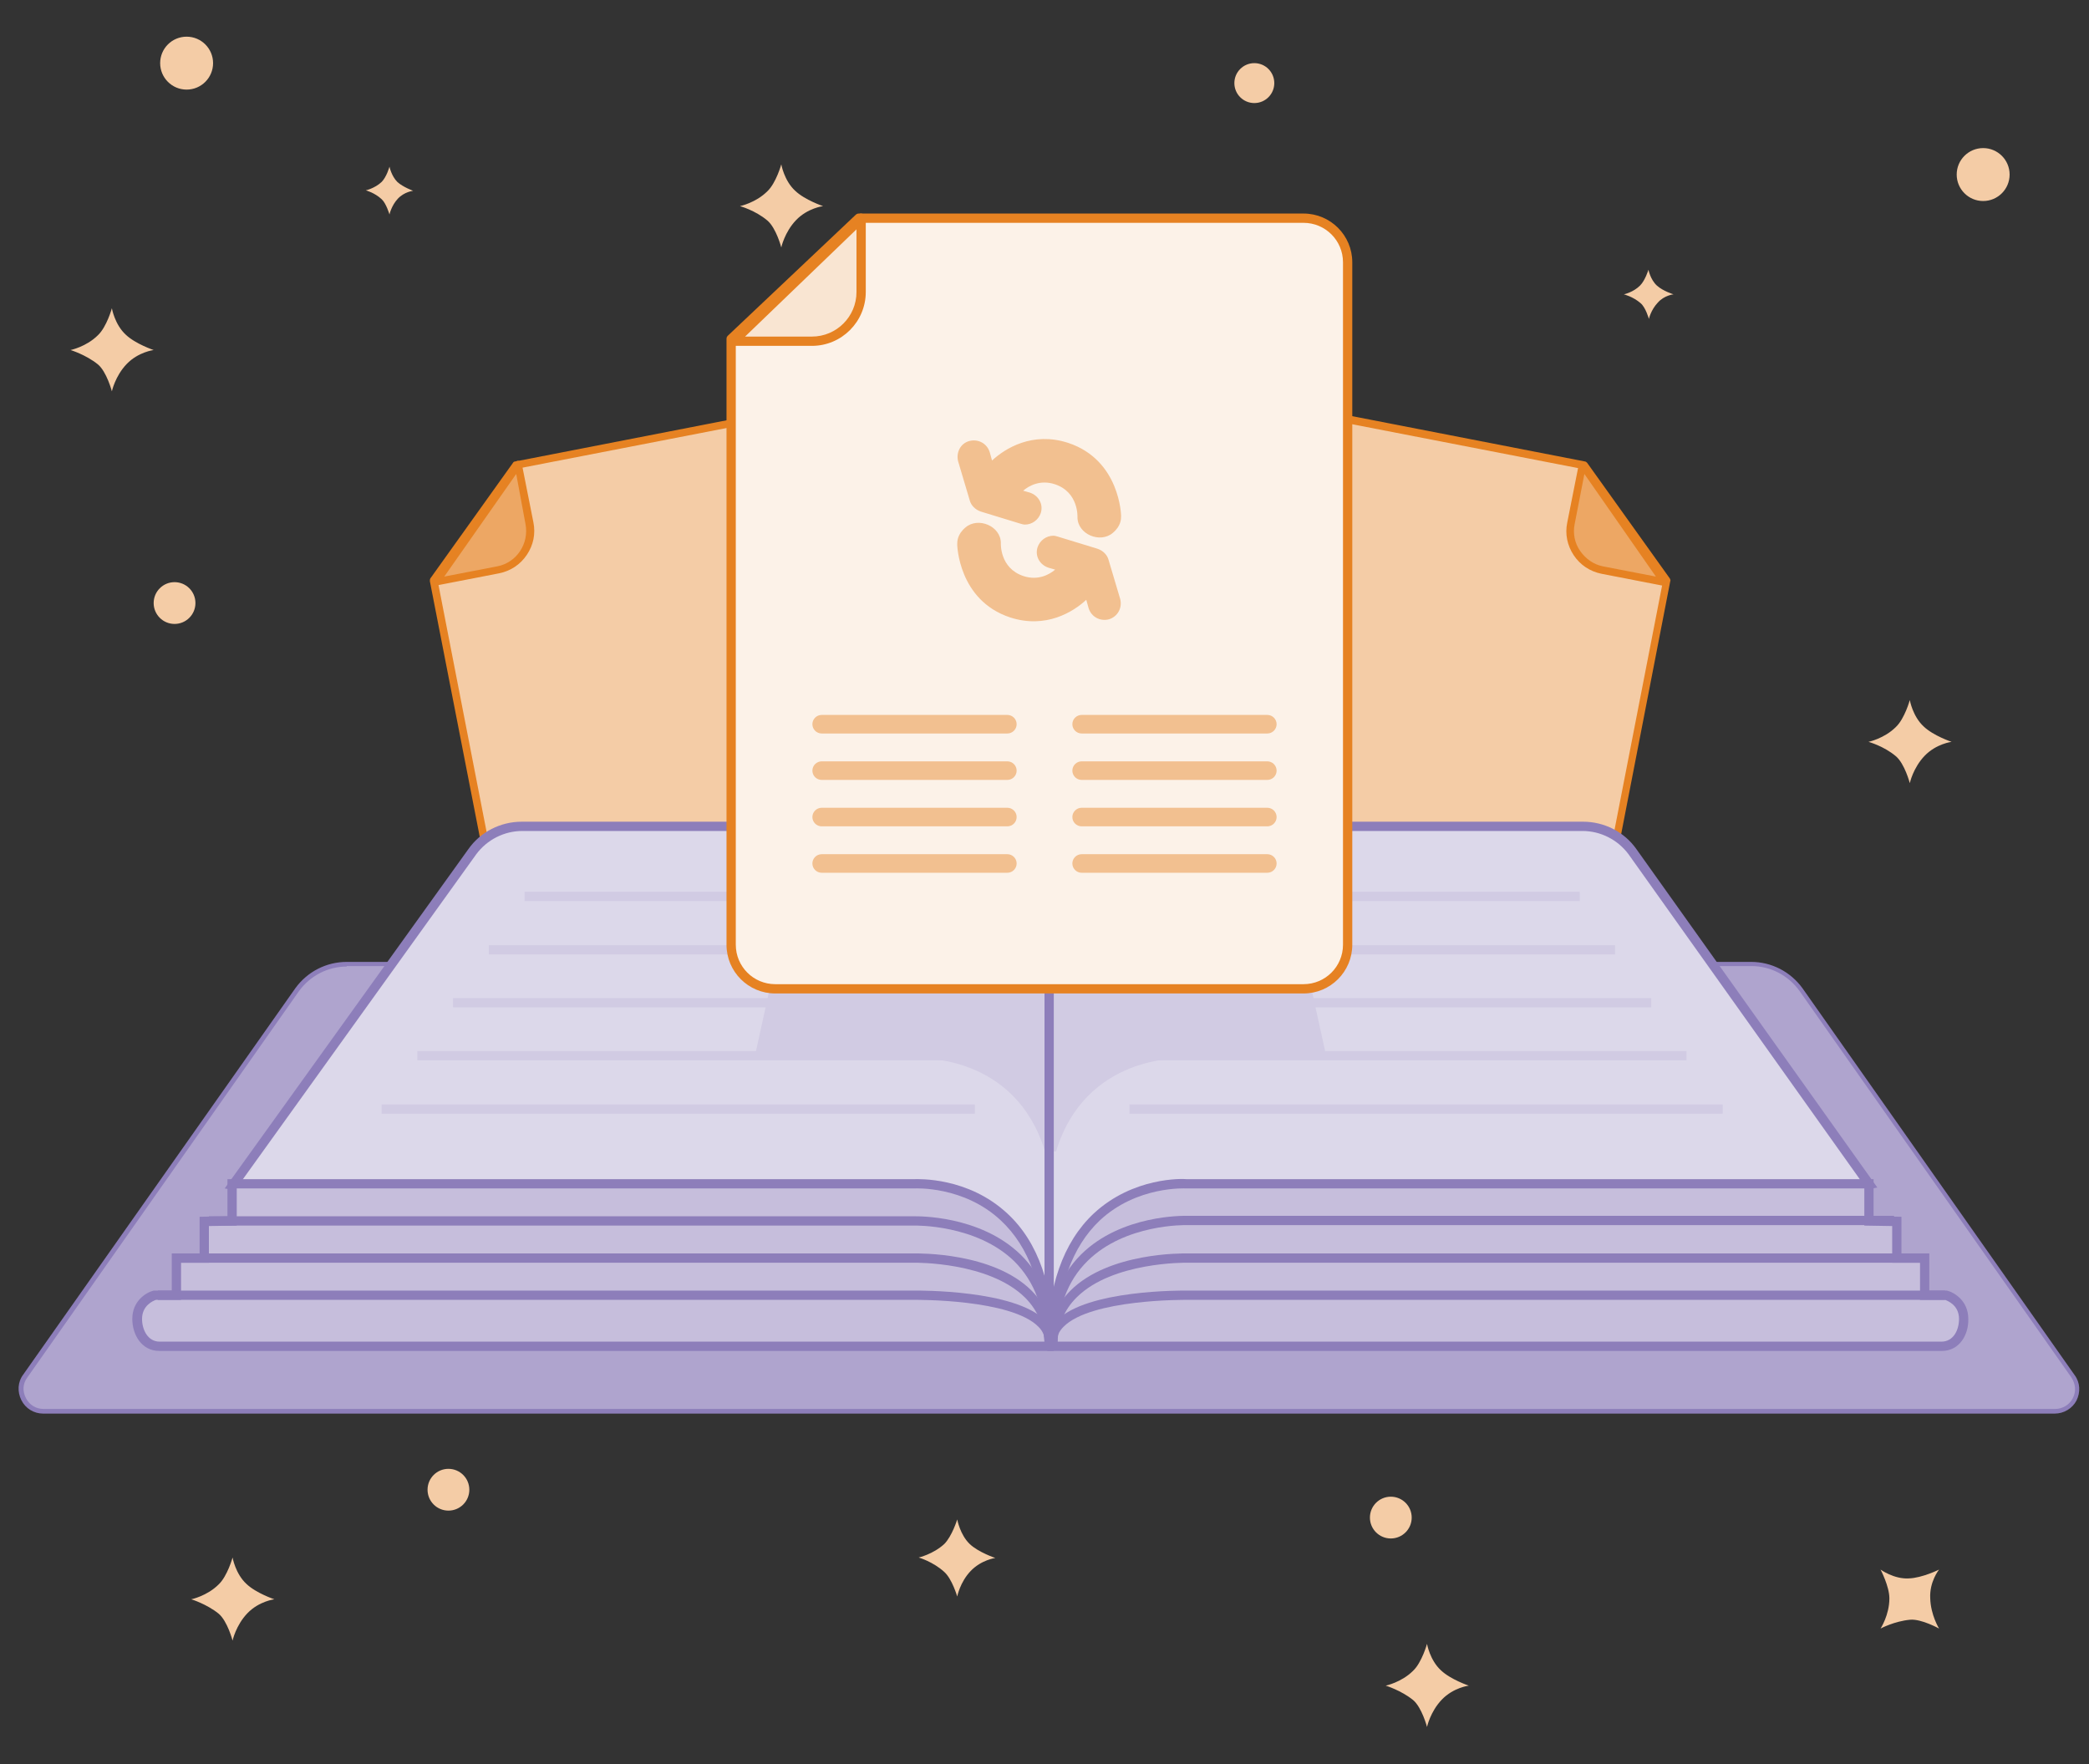 <svg id="Layer_1" xmlns="http://www.w3.org/2000/svg" viewBox="0 0 450 380"><rect x="0" y="0" width="450" height="380" fill="#333333" stroke="none"/><style>.st0{fill-rule:evenodd;clip-rule:evenodd}.st0,.st1{fill:#f4cca6}.st2{fill:#e68222}.st3{fill:#eda764}.st4{fill:#afa4ce}.st5{fill:#8d7eba}.st6{fill:#dcd8ea}.st7{fill:#d1cbe3}.st8{fill:#c6bedc}.st9{fill:#fcf2e8}.st10{fill:#f9e5d2}.st11{fill:#f2c090}</style><g id="XMLID_744_"><path class="st0" d="M197.9 335.5s3.1-.7 5.5-2.9c1.7-1.7 2.8-5.3 2.8-5.3s.6 3.3 2.7 5.3c1.9 1.8 5.5 3 5.5 3s-3 .4-5.3 2.8-2.9 5.5-2.9 5.5-1.1-3.8-2.8-5.3c-2.4-2.2-5.5-3.1-5.5-3.1z" id="XMLID_777_"/><circle class="st0" cx="427.2" cy="37.6" r="5.7" id="XMLID_775_"/><circle class="st0" cx="40.2" cy="13.6" r="5.7" id="XMLID_774_"/><circle class="st0" cx="96.6" cy="320.9" r="4.5" id="XMLID_765_"/><circle class="st0" cx="299.6" cy="326.9" r="4.5" id="XMLID_491_"/><circle class="st0" cx="37.6" cy="129.9" r="4.5" id="XMLID_764_"/><circle class="st0" cx="270.2" cy="17.9" r="4.3" id="XMLID_754_"/><path class="st0" d="M298.5 363.1s3.4-.7 5.9-3.2c1.9-1.8 3-5.8 3-5.8s.6 3.5 3 5.7c2.1 2 6 3.3 6 3.3s-3.3.4-5.8 3-3.2 5.9-3.2 5.9-1.1-4.2-3-5.8c-2.6-2.1-5.9-3.1-5.9-3.1z" id="XMLID_753_"/><path class="st0" d="M402.5 159.8s3.4-.7 5.9-3.2c1.9-1.8 3-5.8 3-5.8s.6 3.5 3 5.7c2.1 2 6 3.3 6 3.3s-3.3.4-5.8 3-3.2 5.9-3.2 5.9-1.1-4.2-3-5.8c-2.6-2.2-5.9-3.1-5.9-3.1z" id="XMLID_752_"/><path class="st0" d="M405.1 350.8s1.9-2.9 1.9-6.5c0-2.6-1.9-6.2-1.9-6.2s2.9 2.1 6.1 1.9c2.9-.1 6.5-1.9 6.5-1.9s-2.1 2.6-1.9 6.2c.1 3.6 1.9 6.5 1.9 6.5s-3.8-2.1-6.2-1.9c-3.4.3-6.4 1.9-6.4 1.9z" id="XMLID_751_"/><path class="st0" d="M41.2 344.5s3.4-.7 5.9-3.2c1.9-1.8 3-5.8 3-5.8s.6 3.5 3 5.7c2.1 2 6 3.3 6 3.3s-3.3.4-5.8 3-3.2 5.9-3.2 5.9-1.1-4.2-3-5.8c-2.6-2.1-5.9-3.1-5.9-3.1z" id="XMLID_750_"/><path class="st0" d="M15.2 75.4s3.4-.7 5.9-3.2c1.9-1.8 3-5.8 3-5.8s.6 3.5 3 5.7c2.1 2 6 3.3 6 3.3s-3.3.4-5.8 3-3.2 5.9-3.2 5.9-1.1-4.2-3-5.8c-2.6-2.1-5.9-3.1-5.9-3.1z" id="XMLID_749_"/><path class="st0" d="M39.8 290.3s3.4-.7 5.9-3.2c1.9-1.8 3-5.8 3-5.8s.6 3.5 3 5.7c2.1 2 6 3.3 6 3.3s-3.3.4-5.8 3-3.2 5.9-3.2 5.9-1.1-4.2-3-5.8c-2.6-2.2-5.9-3.1-5.9-3.1z" id="XMLID_748_"/><path class="st0" d="M159.4 44.4s3.4-.7 5.9-3.2c1.9-1.8 3-5.8 3-5.8s.6 3.5 3 5.7c2.1 2 6 3.3 6 3.3s-3.3.4-5.8 3-3.2 5.9-3.2 5.9-1.1-4.2-3-5.8c-2.6-2.2-5.9-3.1-5.9-3.1z" id="XMLID_747_"/><path class="st0" d="M349.8 63.4s2-.4 3.5-1.9c1.1-1.1 1.8-3.4 1.8-3.4s.4 2.1 1.8 3.4c1.3 1.2 3.6 1.9 3.6 1.9s-2 .2-3.4 1.8c-1.5 1.6-1.9 3.5-1.9 3.5s-.7-2.5-1.8-3.4c-1.6-1.4-3.6-1.9-3.6-1.9z" id="XMLID_746_"/><path class="st0" d="M78.8 41s1.9-.4 3.4-1.8c1.1-1.1 1.7-3.3 1.7-3.3s.4 2 1.7 3.3c1.2 1.1 3.4 1.9 3.4 1.9s-1.9.2-3.3 1.7-1.8 3.4-1.8 3.4-.7-2.4-1.7-3.3c-1.5-1.4-3.4-1.9-3.4-1.9z" id="XMLID_745_"/></g><g id="XMLID_902_"><g id="XMLID_1671_"><path id="XMLID_62_" class="st1" d="M187.2 85.4l-76 14.8L93.4 125l20.1 103.5c.8 4.2 4.8 6.9 9 6.1l90.3-17.6c4.2-.8 6.9-4.8 6.1-9L196.2 91.5c-.8-4.2-4.8-6.9-9-6.1z"/><path id="XMLID_63_" class="st2" d="M121.1 235.6c-1.7 0-3.3-.5-4.7-1.5-1.9-1.3-3.1-3.2-3.6-5.4L92.6 125.2c0-.2 0-.4.1-.6l17.8-24.9c.1-.2.3-.3.5-.3l76-14.8c2.2-.4 4.5 0 6.4 1.3 1.9 1.3 3.1 3.2 3.6 5.4l22.7 116.6c.9 4.6-2.1 9-6.7 9.9l-90.3 17.6c-.5.1-1.1.2-1.6.2zM94.3 125.2l20.1 103.2c.4 1.8 1.4 3.4 2.9 4.4 1.5 1 3.3 1.4 5.1 1l90.3-17.6c3.7-.7 6.1-4.3 5.4-8L195.4 91.6c-.4-1.8-1.4-3.4-2.9-4.4-1.5-1-3.3-1.4-5.1-1l-75.7 14.7-17.4 24.3z"/></g><g id="XMLID_1658_"><path id="XMLID_58_" class="st3" d="M114.1 112.7l-2.5-12.6-17.7 25.3 13.4-2.6c4.7-.9 7.7-5.4 6.8-10.1z"/><path id="XMLID_59_" class="st2" d="M93.9 126.2c-.3 0-.5-.1-.7-.4-.2-.3-.2-.6 0-.9L111 99.6c.2-.3.5-.4.8-.3.3.1.6.3.6.6l2.5 12.6c.5 2.5 0 4.9-1.4 7-1.4 2.1-3.5 3.5-6 4l-13.4 2.6c-.1.1-.1.1-.2.1zm17.3-24.1l-15.5 22.1 11.4-2.2c4.2-.8 6.9-4.9 6.1-9.1l-2-10.8z"/></g></g><g id="XMLID_899_"><g id="XMLID_901_"><path id="XMLID_54_" class="st1" d="M265.3 85.4l76 14.8 17.8 24.9L339 228.6c-.8 4.2-4.8 6.9-9 6.1L239.6 217c-4.2-.8-6.9-4.8-6.1-9l22.7-116.6c.9-4.1 4.9-6.8 9.1-6z"/><path id="XMLID_55_" class="st2" d="M331.4 235.6c-.5 0-1.1-.1-1.6-.2l-90.3-17.6c-4.6-.9-7.6-5.4-6.7-9.9l22.7-116.6c.9-4.6 5.3-7.6 9.9-6.7l76 14.8c.2 0 .4.2.5.3l17.8 24.9c.1.2.2.4.1.6l-20.1 103.5c-.4 2.2-1.7 4.1-3.6 5.4-1.4 1-3 1.5-4.7 1.5zM263.8 86.1c-3.2 0-6.1 2.3-6.7 5.6l-22.7 116.6c-.7 3.7 1.7 7.3 5.4 8l90.3 17.6c1.8.3 3.6 0 5.1-1 1.5-1 2.5-2.6 2.9-4.4l20.1-103.2-17.4-24.3-75.7-14.7c-.4-.2-.9-.2-1.3-.2z"/></g><g id="XMLID_900_"><path id="XMLID_50_" class="st3" d="M338.4 112.7l2.5-12.6 17.7 25.3-13.4-2.6c-4.7-.9-7.7-5.4-6.8-10.1z"/><path id="XMLID_51_" class="st2" d="M358.6 126.2h-.2l-13.4-2.6c-2.5-.5-4.6-1.9-6-4-1.4-2.1-1.9-4.6-1.4-7l2.5-12.6c.1-.3.3-.6.6-.6.3-.1.6.1.8.3l17.7 25.3c.2.3.2.6 0 .9-.1.1-.3.3-.6.3zm-17.3-24.1l-2.1 10.8c-.4 2 0 4.1 1.2 5.8 1.2 1.7 2.9 2.9 4.9 3.3l11.4 2.2-15.4-22.1z"/></g></g><g id="XMLID_898_"><path id="XMLID_46_" class="st4" d="M377.2 207.7H74.7c-4.2 0-8.2 2-10.7 5.5L5.4 296.4c-2.3 3.2 0 7.6 3.9 7.6h433.3c3.9 0 6.2-4.4 3.9-7.6l-58.6-83.3c-2.4-3.4-6.4-5.4-10.7-5.4z"/><path id="XMLID_47_" class="st5" d="M442.6 304.5H9.3c-2 0-3.8-1.1-4.7-2.9s-.8-3.9.4-5.5l58.6-83.2c2.6-3.6 6.7-5.7 11.1-5.7h302.5c4.4 0 8.5 2.1 11.1 5.7l58.6 83.3c1.2 1.6 1.3 3.7.4 5.5-.9 1.7-2.7 2.8-4.7 2.8zM74.7 208.2c-4.1 0-7.9 2-10.3 5.3L5.9 296.7c-1 1.3-1.1 3-.3 4.5s2.2 2.3 3.8 2.3h433.3c1.6 0 3.1-.9 3.8-2.3.8-1.5.6-3.1-.3-4.5l-58.6-83.3c-2.4-3.3-6.2-5.3-10.3-5.3H74.7z"/></g><g id="XMLID_896_"><path id="XMLID_32_" class="st6" d="M351.6 183.4c-2.5-3.4-6.4-5.4-10.7-5.4H112.5c-4.2 0-8.2 2-10.7 5.4l-51.6 71.8 176.1 31.9L402.6 255l-51-71.6z"/><path id="XMLID_43_" class="st5" d="M226.3 288.2L48.4 256l52.5-73.1c2.6-3.7 6.9-5.9 11.5-5.9H341c4.6 0 8.9 2.2 11.5 5.9l51.9 72.9-1.5.3-176.6 32.1zM51.9 254.6l174.4 31.6 174.6-31.8-50.1-70.4c-2.3-3.1-6-5-9.9-5H112.5c-3.9 0-7.6 1.9-9.9 5l-50.7 70.6z"/></g><path class="st7" d="M280.3 203H168l-5.5 25H198s20.7-1 27.1 20h2.4c6.4-21 27.1-20 27.1-20h31.2l-5.5-25z" id="XMLID_895_"/><g id="XMLID_887_"><g id="XMLID_888_"><g id="XMLID_894_"><path id="XMLID_42_" class="st7" d="M243.1 192.1h97.2v2h-97.2z"/></g><g id="XMLID_893_"><path id="XMLID_41_" class="st7" d="M243.1 203.6h104.8v2H243.1z"/></g><g id="XMLID_891_"><path id="XMLID_40_" class="st7" d="M243.2 215h112.5v2H243.2z"/></g><g id="XMLID_890_"><path id="XMLID_39_" class="st7" d="M243.2 226.4h120.1v2H243.2z"/></g><g id="XMLID_889_"><path id="XMLID_38_" class="st7" d="M243.3 237.9h127.8v2H243.3z"/></g></g></g><g id="XMLID_880_"><g id="XMLID_881_"><g id="XMLID_886_"><path id="XMLID_37_" class="st7" d="M113 192.1h97.2v2H113z"/></g><g id="XMLID_885_"><path id="XMLID_36_" class="st7" d="M105.3 203.6h104.8v2H105.3z"/></g><g id="XMLID_884_"><path id="XMLID_35_" class="st7" d="M97.6 215h112.5v2H97.6z"/></g><g id="XMLID_883_"><path id="XMLID_34_" class="st7" d="M89.9 226.4H210v2H89.9z"/></g><g id="XMLID_882_"><path id="XMLID_33_" class="st7" d="M82.2 237.9H210v2H82.2z"/></g></g></g><g id="XMLID_878_"><g id="XMLID_879_"><path id="XMLID_25_" class="st8" d="M197 255H50v8l-6 .1v7.9h-6v8h-4.6s-3.9 1-3.9 5.1c0 3 1.7 5.9 4.8 5.9H226c0-37-29-35-29-35z"/><path id="XMLID_29_" class="st5" d="M227 291H34.3c-3.8 0-5.8-3.5-5.8-6.9 0-3.9 3-5.7 4.6-6.1H37v-8h6v-7.9l6-.1v-8h148c.8 0 11.5-.5 20 7.4 6.7 6.2 10 15.9 10 28.6v1zM33.6 280c-.6.2-3 1.2-3 4.1 0 2.3 1.2 4.9 3.8 4.9H225c-.2-11.7-3.3-20.4-9.4-26.1-8-7.5-18.5-6.9-18.6-6.9H51v8l-6 .1v7.9h-6v8h-5.4z"/></g></g><g id="XMLID_877_"><path id="XMLID_28_" class="st5" d="M227 289.5h-2c.1-7.5-2.1-13.4-6.5-17.8-8.2-8-21.4-7.7-21.5-7.7H45v-2h152c.5 0 14.1-.3 22.9 8.3 4.8 4.7 7.2 11.2 7.1 19.2z"/></g><g id="XMLID_876_"><path id="XMLID_27_" class="st5" d="M227 290.3h-2c.1-4.3-1.3-7.9-4.2-10.8-7.8-7.7-23.6-7.5-23.8-7.5H38v-2h159c.7 0 16.9-.3 25.2 8 3.3 3.3 4.9 7.4 4.8 12.3z"/></g><g id="XMLID_875_"><path id="XMLID_26_" class="st5" d="M227.1 289.3l-2-.1c0-1.3-.4-2.4-1.4-3.4-5.9-6-26.4-5.8-26.6-5.8H34v-2h163c.9 0 21.6-.2 28.1 6.4 1.4 1.4 2 3.1 2 4.9z"/></g><g id="XMLID_873_"><g id="XMLID_874_"><path id="XMLID_17_" class="st8" d="M255.6 255h147v8l6 .1v7.9h6v8h4.6s3.9 1 3.9 5.1c0 3-1.7 5.9-4.8 5.9H226.6c0-37 29-35 29-35z"/><path id="XMLID_22_" class="st5" d="M418.3 291H225.6v-1c0-12.7 3.4-22.4 10-28.6 8.5-7.9 19.2-7.5 20-7.4h148v8l6 .1v7.9h6v8h3.8c1.6.4 4.6 2.2 4.6 6.1.1 3.4-1.9 6.9-5.7 6.9zm-190.7-2h190.6c2.6 0 3.8-2.5 3.8-4.9 0-3-2.5-3.9-3-4.1h-5.4v-8h-6v-7.9l-6-.1v-8H255.5c-.1 0-10.6-.6-18.6 6.9-6 5.7-9.1 14.4-9.3 26.1z"/></g></g><g id="XMLID_872_"><path id="XMLID_21_" class="st5" d="M225.8 289.5c-.1-8.1 2.3-14.5 7.1-19.3 8.7-8.6 22.2-8.3 22.7-8.3H408v2H255.6c-.2 0-13.2-.3-21.3 7.7-4.4 4.3-6.6 10.3-6.5 17.8l-2 .1z"/></g><g id="XMLID_871_"><path id="XMLID_20_" class="st5" d="M225.8 290.3c-.1-4.9 1.5-9 4.8-12.3 8.3-8.3 24.4-8 25-8H415v2H255.6c-.2 0-15.9-.2-23.6 7.4-2.9 2.8-4.3 6.5-4.2 10.8l-2 .1z"/></g><g id="XMLID_870_"><path id="XMLID_19_" class="st5" d="M225.7 289.3c-.1-1.8.6-3.5 2-4.9 6.5-6.6 27-6.4 27.9-6.4H419v2H255.6c-.2 0-20.6-.2-26.5 5.8-1 1-1.5 2.1-1.4 3.4l-2 .1z"/></g><g id="XMLID_869_"><path id="XMLID_18_" class="st5" d="M225 213h2v76h-2z"/></g><g id="XMLID_854_"><g id="XMLID_868_"><path id="XMLID_13_" class="st9" d="M280.8 47H185l-27.5 26v130.5c0 5.2 4.3 9.5 9.5 9.5h113.8c5.2 0 9.5-4.3 9.5-9.5v-147c0-5.2-4.2-9.5-9.5-9.5z"/><path id="XMLID_14_" class="st2" d="M280.8 214H167c-5.8 0-10.5-4.7-10.5-10.5V73c0-.3.1-.5.3-.7l27.5-26c.2-.2.4-.3.7-.3h95.8c5.8 0 10.5 4.7 10.5 10.5v147c0 5.8-4.7 10.5-10.5 10.5zM158.5 73.4v130.1c0 4.7 3.8 8.5 8.5 8.5h113.8c4.7 0 8.5-3.8 8.5-8.5v-147c0-4.7-3.8-8.5-8.5-8.5h-95.4l-26.9 25.4z"/></g><g id="XMLID_867_"><path id="XMLID_1_" class="st10" d="M185.5 62.9V47L158 73.5h16.9c5.8 0 10.6-4.7 10.6-10.6z"/><path id="XMLID_10_" class="st2" d="M174.9 74.5H158c-.4 0-.8-.2-.9-.6-.2-.4-.1-.8.2-1.1l27.5-26.5c.3-.3.7-.4 1.1-.2.4.2.6.5.6.9v15.9c0 6.4-5.2 11.6-11.6 11.6zm-14.4-2h14.4c5.3 0 9.6-4.3 9.6-9.6V49.4l-24 23.1z"/></g><g id="XMLID_858_"><g id="XMLID_866_"><path id="XMLID_9_" class="st11" d="M217 158h-40c-1.1 0-2-.9-2-2s.9-2 2-2h40c1.1 0 2 .9 2 2s-.9 2-2 2z"/></g><g id="XMLID_865_"><path id="XMLID_8_" class="st11" d="M217 168h-40c-1.1 0-2-.9-2-2s.9-2 2-2h40c1.1 0 2 .9 2 2s-.9 2-2 2z"/></g><g id="XMLID_864_"><path id="XMLID_7_" class="st11" d="M217 178h-40c-1.1 0-2-.9-2-2s.9-2 2-2h40c1.1 0 2 .9 2 2s-.9 2-2 2z"/></g><g id="XMLID_863_"><path id="XMLID_6_" class="st11" d="M217 188h-40c-1.1 0-2-.9-2-2s.9-2 2-2h40c1.1 0 2 .9 2 2s-.9 2-2 2z"/></g><g id="XMLID_862_"><path id="XMLID_5_" class="st11" d="M273 158h-40c-1.1 0-2-.9-2-2s.9-2 2-2h40c1.1 0 2 .9 2 2s-.9 2-2 2z"/></g><g id="XMLID_861_"><path id="XMLID_4_" class="st11" d="M273 168h-40c-1.1 0-2-.9-2-2s.9-2 2-2h40c1.1 0 2 .9 2 2s-.9 2-2 2z"/></g><g id="XMLID_860_"><path id="XMLID_3_" class="st11" d="M273 178h-40c-1.1 0-2-.9-2-2s.9-2 2-2h40c1.1 0 2 .9 2 2s-.9 2-2 2z"/></g><g id="XMLID_859_"><path id="XMLID_2_" class="st11" d="M273 188h-40c-1.1 0-2-.9-2-2s.9-2 2-2h40c1.1 0 2 .9 2 2s-.9 2-2 2z"/></g></g><g id="XMLID_855_"><path class="st11" d="M208.9 107.8c.3 1.1 1.2 2 2.4 2.4l8.5 2.6c.3.1.7.2 1 .2 1.5 0 2.9-1 3.4-2.5.6-1.9-.5-3.8-2.4-4.4l-1.4-.4c1.3-1.1 3.7-2.4 6.8-1.4 5.2 1.7 4.9 7.1 4.9 7.1 0 3.7 4.9 5.7 7.6 3.4 1.8-1.5 1.8-3 1.8-3.7 0 0-.2-12-11.4-15.7-7.7-2.5-13.6 1.2-16.4 3.8l-.5-1.8c-.6-1.9-2.5-2.9-4.4-2.4s-2.9 2.5-2.4 4.4l2.5 8.4z" id="XMLID_857_"/><path class="st11" d="M238.8 120.6c-.3-1.1-1.2-2-2.4-2.4l-8.5-2.6c-.3-.1-.7-.2-1-.2-1.5 0-2.9 1-3.4 2.5-.6 1.9.5 3.8 2.4 4.4l1.4.4c-1.3 1.1-3.7 2.4-6.8 1.4-5.2-1.7-4.9-7.1-4.9-7.1 0-3.7-4.9-5.7-7.6-3.4-1.8 1.5-1.8 3-1.8 3.7 0 0 .2 12 11.4 15.7 7.7 2.5 13.6-1.2 16.4-3.8l.5 1.8c.6 1.9 2.5 2.9 4.4 2.4 1.9-.6 2.9-2.5 2.4-4.4l-2.5-8.4z" id="XMLID_856_"/></g></g></svg>